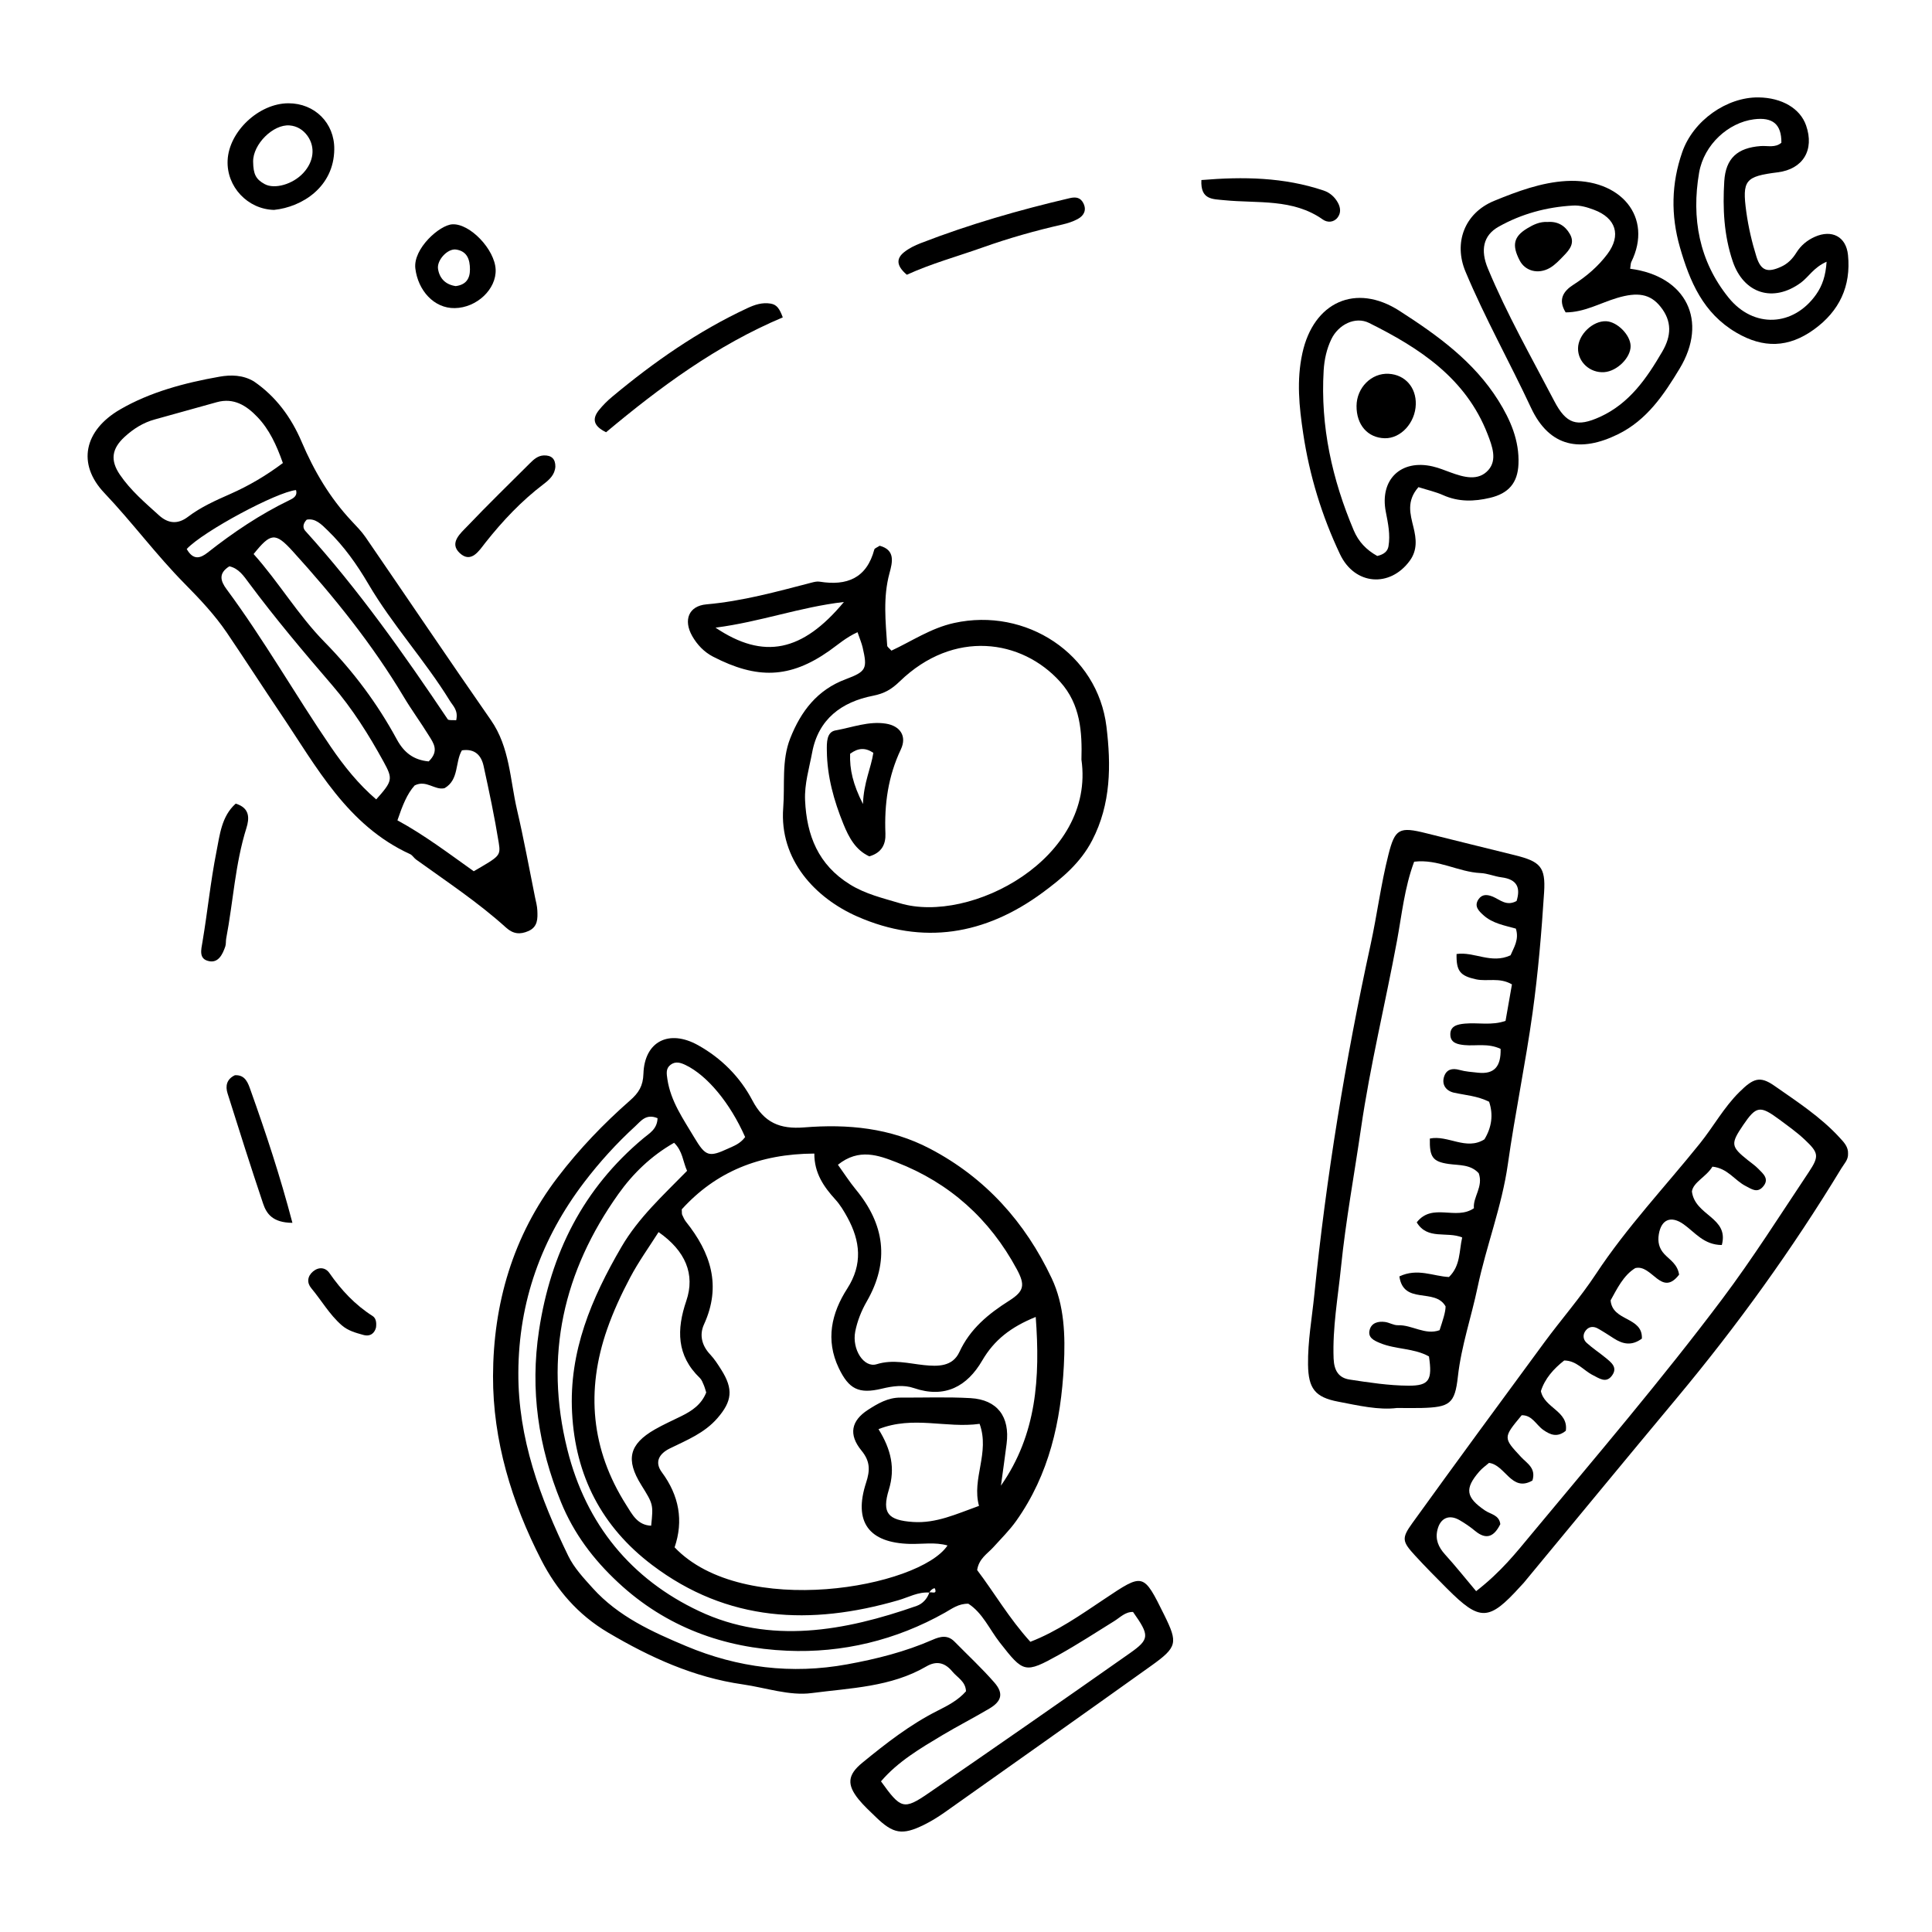 <svg xmlns="http://www.w3.org/2000/svg" xmlns:xlink="http://www.w3.org/1999/xlink" width="250" zoomAndPan="magnify" viewBox="0 0 187.5 187.5" height="250" preserveAspectRatio="xMidYMid meet" version="1.0"><defs><clipPath id="b51c060c32"><path d="M 47.805 100.477 L 114 100.477 L 114 177.75 L 47.805 177.75 Z M 47.805 100.477 " clip-rule="nonzero"/></clipPath><clipPath id="8e5cd895a7"><path d="M 136.051 104.566 L 179.395 104.566 L 179.395 156.578 L 136.051 156.578 Z M 136.051 104.566 " clip-rule="nonzero"/></clipPath><clipPath id="561eec531c"><path d="M 162.379 9.453 L 179.395 9.453 L 179.395 33.605 L 162.379 33.605 Z M 162.379 9.453 " clip-rule="nonzero"/></clipPath></defs><g clip-path="url(#b51c060c32)"><path fill="#000000" d="M 72.316 110.352 C 70.844 107.016 68.625 104.375 66.555 103.371 C 66.051 103.125 65.566 102.977 65.09 103.328 C 64.605 103.688 64.688 104.176 64.77 104.738 C 65.09 106.883 66.309 108.594 67.375 110.387 C 68.48 112.234 68.789 112.336 70.688 111.457 C 71.23 111.207 71.824 111.008 72.316 110.352 Z M 85.258 138.699 C 86.492 140.68 86.895 142.508 86.262 144.578 C 85.562 146.859 86.191 147.543 88.609 147.707 C 90.859 147.859 92.812 146.934 95.012 146.145 C 94.285 143.508 96.086 140.992 95.07 138.184 C 91.816 138.637 88.633 137.363 85.258 138.699 Z M 68.539 135.141 C 68.461 134.902 68.402 134.652 68.301 134.418 C 68.195 134.176 68.102 133.906 67.922 133.734 C 65.652 131.555 65.656 129.031 66.605 126.25 C 67.484 123.668 66.527 121.398 63.914 119.574 C 62.984 121.039 61.965 122.453 61.156 123.984 C 60.301 125.598 59.523 127.277 58.922 129 C 56.844 134.953 57.359 140.672 60.766 146.043 C 61.348 146.957 61.852 148.016 63.195 148.07 C 63.406 146.004 63.406 146.004 62.234 144.117 C 60.703 141.66 61.055 140.16 63.547 138.73 C 64.375 138.254 65.258 137.863 66.117 137.438 C 67.152 136.93 68.078 136.309 68.539 135.141 Z M 81.32 113.039 C 81.934 113.895 82.445 114.695 83.043 115.422 C 85.852 118.816 86.367 122.398 84.117 126.309 C 83.602 127.199 83.199 128.215 83 129.227 C 82.664 130.957 83.84 132.777 85.074 132.398 C 86.688 131.902 88.148 132.324 89.684 132.484 C 91.02 132.621 92.445 132.645 93.109 131.211 C 94.152 128.953 95.922 127.512 97.949 126.227 C 99.402 125.305 99.504 124.707 98.68 123.176 C 96.051 118.297 92.156 114.797 87.008 112.801 C 85.258 112.121 83.359 111.406 81.32 113.039 Z M 63.816 108.52 C 62.688 108.051 62.195 108.809 61.648 109.305 C 59.84 110.961 58.195 112.77 56.703 114.727 C 52.539 120.191 50.336 126.324 50.305 133.211 C 50.273 139.586 52.418 145.387 55.152 151.004 C 55.719 152.168 56.637 153.145 57.52 154.125 C 60.012 156.891 63.305 158.375 66.59 159.754 C 71.586 161.855 76.812 162.512 82.219 161.523 C 85.07 161.004 87.848 160.305 90.496 159.145 C 91.285 158.797 91.98 158.648 92.648 159.332 C 93.938 160.645 95.289 161.898 96.496 163.281 C 97.414 164.328 97.227 165.098 96.02 165.816 C 94.516 166.707 92.957 167.504 91.457 168.398 C 89.309 169.684 87.141 170.957 85.5 172.879 C 87.426 175.562 87.703 175.684 90.125 174.02 C 96.656 169.531 103.164 165.004 109.648 160.445 C 111.594 159.078 111.57 158.719 109.961 156.441 C 109.207 156.418 108.719 156.965 108.141 157.324 C 106.359 158.434 104.598 159.574 102.77 160.598 C 99.445 162.445 99.332 162.348 97.023 159.398 C 96.02 158.113 95.355 156.52 93.977 155.641 C 93.02 155.625 92.387 156.125 91.707 156.508 C 86.953 159.191 81.73 160.438 76.395 160.203 C 70.281 159.938 64.652 157.926 59.992 153.582 C 57.566 151.324 55.684 148.82 54.438 145.766 C 52.25 140.391 51.43 134.914 52.312 129.109 C 53.449 121.617 56.605 115.348 62.441 110.469 C 63.012 109.988 63.781 109.594 63.816 108.52 Z M 65.469 150.168 C 72.121 157.156 89.234 154.066 91.957 149.988 C 90.746 149.645 89.523 149.863 88.316 149.836 C 84.32 149.738 82.809 147.711 84.055 143.891 C 84.445 142.695 84.461 141.82 83.605 140.777 C 82.332 139.223 82.602 137.883 84.238 136.824 C 85.184 136.215 86.18 135.629 87.383 135.637 C 89.652 135.648 91.93 135.559 94.191 135.688 C 96.797 135.84 98.027 137.496 97.691 140.117 C 97.52 141.473 97.324 142.828 97.141 144.18 C 100.613 139.219 100.957 133.699 100.516 127.809 C 98.109 128.785 96.492 130.035 95.324 132.039 C 93.871 134.535 91.715 135.75 88.688 134.711 C 87.703 134.371 86.637 134.516 85.586 134.77 C 83.34 135.309 82.383 134.816 81.402 132.77 C 80.098 130.035 80.691 127.441 82.223 125.059 C 83.742 122.699 83.496 120.445 82.238 118.145 C 81.902 117.535 81.535 116.918 81.07 116.41 C 79.938 115.168 79.02 113.836 79.031 111.953 C 73.691 111.98 69.465 113.727 66.164 117.367 C 66.184 117.715 66.168 117.812 66.203 117.887 C 66.312 118.121 66.414 118.367 66.574 118.57 C 68.977 121.574 70.043 124.781 68.32 128.539 C 67.859 129.547 68.105 130.586 68.922 131.449 C 69.336 131.891 69.672 132.414 69.996 132.93 C 71.191 134.816 71.051 135.992 69.621 137.637 C 68.367 139.082 66.66 139.762 65.016 140.566 C 63.965 141.082 63.5 141.891 64.23 142.879 C 65.91 145.148 66.352 147.59 65.469 150.168 Z M 90.195 154.559 C 89.102 154.473 88.164 155.023 87.164 155.309 C 78.688 157.762 70.613 157.426 63.289 151.883 C 58.391 148.176 55.836 143.219 55.52 137.094 C 55.207 131.164 57.402 126.004 60.309 121.016 C 61.965 118.176 64.355 116.008 66.68 113.629 C 66.266 112.719 66.266 111.734 65.422 110.906 C 63.18 112.184 61.418 113.906 60.016 115.875 C 54.684 123.371 52.793 131.57 55.059 140.668 C 56.875 147.973 61.297 153.277 67.848 156.359 C 74.758 159.613 81.977 158.301 88.961 155.852 C 89.516 155.656 89.984 155.184 90.188 154.555 C 90.402 154.449 90.965 154.793 90.738 154.176 C 90.695 154.055 90.297 154.297 90.195 154.559 Z M 94.832 152.375 C 96.492 154.562 97.926 157.055 99.996 159.336 C 102.605 158.324 104.879 156.723 107.176 155.188 C 110.977 152.648 110.953 152.617 112.992 156.738 C 114.328 159.445 114.262 159.852 111.711 161.672 C 105.047 166.434 98.355 171.164 91.668 175.898 C 91.027 176.348 90.352 176.766 89.652 177.109 C 87.562 178.133 86.68 177.977 84.988 176.332 C 84.426 175.785 83.836 175.25 83.34 174.641 C 82.172 173.207 82.242 172.254 83.688 171.074 C 85.984 169.195 88.324 167.367 90.996 166.023 C 92 165.52 93 164.996 93.75 164.137 C 93.711 163.18 92.914 162.812 92.43 162.227 C 91.727 161.379 90.914 161.133 89.895 161.73 C 86.465 163.73 82.535 163.82 78.777 164.312 C 76.621 164.602 74.316 163.789 72.082 163.469 C 67.336 162.789 63.098 160.855 58.996 158.43 C 56.074 156.699 54.012 154.281 52.527 151.391 C 49.664 145.816 47.832 139.805 47.848 133.559 C 47.867 126.57 49.758 119.953 54.137 114.238 C 56.219 111.512 58.57 109.059 61.133 106.809 C 61.992 106.059 62.41 105.387 62.445 104.203 C 62.547 101.07 64.922 99.859 67.75 101.438 C 70.012 102.699 71.828 104.527 73.016 106.789 C 74.156 108.961 75.691 109.602 78.047 109.414 C 82.262 109.074 86.391 109.453 90.262 111.484 C 95.664 114.316 99.504 118.637 102.062 124.047 C 103.301 126.664 103.398 129.625 103.246 132.535 C 102.961 137.945 101.828 143.078 98.629 147.594 C 97.961 148.535 97.156 149.32 96.398 150.164 C 95.824 150.797 95.004 151.254 94.832 152.375 " fill-opacity="1" fill-rule="nonzero"/></g><path fill="#000000" d="M 18.121 53.281 C 18.77 54.43 19.477 54.16 20.156 53.625 C 22.633 51.672 25.238 49.922 28.086 48.543 C 28.438 48.375 28.898 48.141 28.727 47.562 C 26.887 47.734 19.738 51.551 18.121 53.281 Z M 44.273 69.902 C 44.492 68.934 43.969 68.52 43.66 68.016 C 41.242 64.082 38.086 60.66 35.746 56.668 C 34.637 54.781 33.387 53.016 31.812 51.488 C 31.195 50.887 30.605 50.27 29.766 50.434 C 29.32 50.898 29.418 51.293 29.633 51.527 C 34.781 57.207 39.184 63.453 43.449 69.801 C 43.539 69.934 43.922 69.867 44.273 69.902 Z M 38.57 79.613 C 41.188 81.035 43.582 82.852 45.977 84.555 C 48.484 83.094 48.609 83.074 48.402 81.785 C 48 79.285 47.473 76.809 46.934 74.34 C 46.707 73.305 46.086 72.633 44.828 72.82 C 44.145 73.977 44.57 75.668 43.145 76.492 C 42.188 76.723 41.379 75.652 40.242 76.227 C 39.508 77.039 39.062 78.168 38.57 79.613 Z M 36.512 77.582 C 38.105 75.789 38.148 75.605 37.223 73.918 C 35.789 71.305 34.203 68.785 32.262 66.527 C 29.469 63.281 26.711 60.016 24.156 56.574 C 23.664 55.91 23.16 55.152 22.258 54.961 C 21.172 55.645 21.398 56.387 21.996 57.191 C 25.637 62.109 28.66 67.441 32.109 72.488 C 33.379 74.344 34.785 76.105 36.512 77.582 Z M 41.605 73.895 C 42.66 72.867 42.059 72.098 41.609 71.371 C 40.832 70.109 39.945 68.91 39.184 67.633 C 36.121 62.508 32.395 57.887 28.395 53.484 C 26.711 51.633 26.266 51.715 24.613 53.77 C 27.055 56.496 28.93 59.699 31.512 62.324 C 34.285 65.148 36.633 68.289 38.516 71.766 C 39.211 73.043 40.141 73.758 41.605 73.895 Z M 27.453 44.938 C 26.832 43.18 26.137 41.68 24.98 40.469 C 23.922 39.363 22.695 38.574 21.043 39.031 C 19.035 39.59 17.027 40.156 15.02 40.707 C 13.898 41.012 12.949 41.617 12.105 42.387 C 10.84 43.547 10.68 44.668 11.641 46.078 C 12.68 47.602 14.082 48.793 15.434 50.016 C 16.277 50.777 17.211 50.945 18.254 50.148 C 19.5 49.203 20.93 48.566 22.371 47.93 C 24.109 47.16 25.77 46.199 27.453 44.938 Z M 24.641 37.016 C 26.785 38.484 28.27 40.52 29.273 42.875 C 30.48 45.711 32.008 48.309 34.117 50.559 C 34.594 51.07 35.094 51.574 35.484 52.145 C 39.543 58.055 43.543 63.996 47.637 69.879 C 49.48 72.527 49.492 75.656 50.18 78.605 C 50.836 81.41 51.352 84.246 51.922 87.066 C 52.012 87.492 52.129 87.922 52.148 88.355 C 52.184 89.148 52.203 89.953 51.281 90.359 C 50.488 90.707 49.816 90.656 49.125 90.035 C 46.406 87.574 43.352 85.559 40.387 83.422 C 40.176 83.273 40.031 83 39.805 82.895 C 33.711 80.113 30.734 74.441 27.238 69.258 C 25.48 66.648 23.777 64.004 22.012 61.398 C 20.832 59.664 19.41 58.156 17.93 56.656 C 15.172 53.867 12.836 50.695 10.125 47.84 C 7.449 45.02 8.168 41.773 11.641 39.746 C 14.551 38.051 17.93 37.152 21.297 36.559 C 22.398 36.363 23.578 36.379 24.641 37.016 " fill-opacity="1" fill-rule="nonzero"/><path fill="#000000" d="M 145.633 101.793 C 144.402 101.219 143.246 101.531 142.133 101.426 C 141.496 101.363 140.812 101.234 140.758 100.492 C 140.688 99.562 141.449 99.406 142.18 99.34 C 143.461 99.227 144.781 99.547 146.113 99.074 C 146.328 97.84 146.535 96.672 146.734 95.535 C 145.523 94.824 144.34 95.281 143.246 95.043 C 141.703 94.703 141.324 94.246 141.359 92.586 C 143.055 92.332 144.73 93.582 146.598 92.711 C 146.898 91.984 147.457 91.199 147.113 90.121 C 145.988 89.809 144.848 89.613 143.977 88.828 C 143.516 88.414 143.027 87.949 143.492 87.27 C 143.848 86.758 144.344 86.801 144.891 87.027 C 145.578 87.316 146.207 87.98 147.184 87.441 C 147.582 86.16 147.246 85.34 145.723 85.145 C 145.035 85.059 144.367 84.758 143.684 84.73 C 141.52 84.629 139.547 83.344 137.242 83.629 C 136.305 86.145 136.051 88.746 135.578 91.301 C 134.449 97.383 132.973 103.398 132.082 109.527 C 131.43 114.012 130.602 118.473 130.145 122.969 C 129.848 125.914 129.312 128.852 129.426 131.844 C 129.473 133.023 129.922 133.727 130.988 133.887 C 132.879 134.176 134.789 134.469 136.691 134.48 C 138.719 134.492 139.02 133.918 138.68 131.641 C 137.207 130.82 135.457 130.977 133.926 130.34 C 133.32 130.09 132.723 129.805 132.926 129.059 C 133.113 128.367 133.766 128.211 134.418 128.297 C 134.844 128.355 135.262 128.629 135.676 128.613 C 137.039 128.566 138.301 129.605 139.711 129.094 C 140.012 128.168 140.293 127.359 140.293 126.785 C 139.258 124.949 136.215 126.676 135.809 123.875 C 137.578 123.039 139.094 123.863 140.621 123.934 C 141.762 122.828 141.594 121.41 141.906 120.094 C 140.402 119.477 138.543 120.367 137.492 118.629 C 139.02 116.684 141.281 118.469 143.043 117.258 C 142.93 116.18 143.984 115.16 143.508 113.859 C 142.699 112.984 141.617 113.109 140.59 112.961 C 139.031 112.738 138.727 112.285 138.766 110.496 C 140.523 110.129 142.293 111.691 144.062 110.574 C 144.777 109.402 144.938 108.164 144.516 106.922 C 143.363 106.352 142.223 106.289 141.117 106.047 C 140.371 105.883 139.883 105.297 140.152 104.473 C 140.379 103.789 140.93 103.637 141.641 103.836 C 142.219 104 142.836 104.039 143.441 104.105 C 145.023 104.277 145.68 103.5 145.633 101.793 Z M 135.57 136.645 C 133.805 136.867 131.836 136.41 129.871 136.031 C 127.613 135.602 126.977 134.742 126.945 132.445 C 126.914 130.172 127.324 127.926 127.551 125.68 C 128.707 114.238 130.562 102.898 133.02 91.656 C 133.648 88.77 134.016 85.82 134.746 82.945 C 135.383 80.422 135.797 80.207 138.418 80.867 C 141.285 81.59 144.16 82.285 147.031 83 C 149.469 83.609 150.012 84.121 149.855 86.594 C 149.605 90.504 149.273 94.422 148.734 98.301 C 148.051 103.211 147.031 108.074 146.336 112.988 C 145.758 117.074 144.246 120.906 143.402 124.914 C 142.797 127.812 141.82 130.617 141.488 133.59 C 141.195 136.25 140.695 136.57 137.93 136.645 C 137.23 136.66 136.531 136.645 135.57 136.645 " fill-opacity="1" fill-rule="nonzero"/><g clip-path="url(#8e5cd895a7)"><path fill="#000000" d="M 143.258 154.422 C 145.703 152.52 147.141 150.68 148.645 148.871 C 154.898 141.348 161.25 133.91 167.129 126.086 C 170.125 122.098 172.785 117.883 175.551 113.738 C 176.578 112.195 176.492 111.871 175.148 110.602 C 174.391 109.887 173.527 109.277 172.688 108.652 C 170.809 107.258 170.441 107.324 169.172 109.191 C 167.938 111.012 167.973 111.273 169.633 112.598 C 169.977 112.871 170.34 113.121 170.641 113.43 C 171.125 113.922 171.766 114.43 171.074 115.195 C 170.516 115.812 169.961 115.379 169.422 115.105 C 168.359 114.57 167.68 113.379 166.191 113.223 C 165.594 114.215 164.328 114.727 164.199 115.633 C 164.504 118.012 167.824 118.129 167.102 120.828 C 165.355 120.82 164.5 119.598 163.395 118.816 C 162.176 117.949 161.23 118.336 160.988 119.781 C 160.867 120.512 161 121.148 161.531 121.715 C 162.055 122.273 162.801 122.68 162.957 123.703 C 161.242 125.941 160.328 122.656 158.699 123.07 C 157.551 123.77 156.922 125.102 156.309 126.199 C 156.48 128.27 159.438 127.762 159.344 129.91 C 158.352 130.645 157.488 130.449 156.621 129.891 C 156.105 129.559 155.594 129.223 155.062 128.926 C 154.637 128.691 154.195 128.734 153.891 129.129 C 153.582 129.523 153.633 130 153.977 130.316 C 154.555 130.844 155.215 131.273 155.82 131.77 C 156.359 132.215 157.027 132.699 156.445 133.496 C 155.871 134.289 155.195 133.758 154.586 133.457 C 153.672 133 153.012 132.043 151.805 132.035 C 150.773 132.844 149.926 133.797 149.543 135.008 C 149.887 136.66 152.242 136.945 151.961 138.855 C 151.137 139.531 150.461 139.258 149.766 138.766 C 149.078 138.281 148.699 137.328 147.68 137.348 C 145.863 139.535 145.875 139.527 147.621 141.406 C 148.188 142.016 149.094 142.473 148.723 143.684 C 146.691 144.859 146.109 142.176 144.508 141.973 C 144.207 142.234 143.848 142.484 143.57 142.805 C 142.121 144.473 142.254 145.32 144.117 146.59 C 144.664 146.965 145.496 147.02 145.605 147.918 C 145.035 149.059 144.305 149.527 143.152 148.57 C 142.684 148.18 142.172 147.832 141.645 147.527 C 140.633 146.941 139.781 147.324 139.504 148.465 C 139.273 149.398 139.598 150.148 140.234 150.852 C 141.234 151.953 142.16 153.117 143.258 154.422 Z M 179.352 111.992 C 179.371 112.566 178.977 112.938 178.707 113.383 C 173.949 121.227 168.605 128.641 162.73 135.684 C 157.766 141.637 152.836 147.625 147.891 153.598 C 147.781 153.73 147.652 153.852 147.535 153.984 C 144.488 157.344 143.633 157.371 140.445 154.18 C 139.395 153.129 138.348 152.074 137.344 150.98 C 136.086 149.609 135.996 149.301 137.059 147.828 C 141.289 141.961 145.57 136.133 149.855 130.309 C 151.508 128.062 153.359 125.953 154.891 123.629 C 157.879 119.098 161.602 115.172 164.984 110.961 C 166.293 109.332 167.301 107.469 168.801 105.988 C 170.16 104.641 170.797 104.391 172.211 105.379 C 174.414 106.922 176.699 108.398 178.543 110.414 C 178.961 110.867 179.391 111.305 179.352 111.992 " fill-opacity="1" fill-rule="nonzero"/></g><path fill="#000000" d="M 69.441 60.914 C 74.113 64.055 77.871 63.27 81.902 58.422 C 77.566 58.93 73.875 60.336 69.441 60.914 Z M 104.953 73.723 C 105.027 71.047 104.867 68.367 102.891 66.172 C 99.164 62.031 92.562 61.055 87.32 66.129 C 86.504 66.918 85.812 67.309 84.723 67.523 C 81.68 68.121 79.422 69.785 78.82 73.027 C 78.535 74.559 78.062 76.07 78.133 77.672 C 78.289 81.09 79.414 83.926 82.477 85.828 C 83.996 86.773 85.66 87.156 87.328 87.656 C 94.184 89.719 106.324 83.309 104.953 73.723 Z M 83.223 61.355 C 82.098 61.867 81.324 62.566 80.477 63.164 C 76.641 65.867 73.449 65.922 69.199 63.727 C 68.332 63.277 67.66 62.574 67.176 61.723 C 66.305 60.184 66.828 58.805 68.562 58.652 C 72.062 58.344 75.41 57.414 78.781 56.539 C 79.031 56.473 79.309 56.41 79.559 56.453 C 82.188 56.875 84.109 56.121 84.852 53.328 C 84.887 53.203 85.125 53.133 85.371 52.965 C 86.906 53.375 86.617 54.555 86.324 55.629 C 85.688 57.965 85.945 60.309 86.102 62.66 C 86.109 62.789 86.305 62.906 86.512 63.145 C 88.492 62.227 90.34 60.957 92.594 60.461 C 99.57 58.922 106.527 63.449 107.383 70.531 C 107.832 74.242 107.832 78.02 105.996 81.555 C 104.859 83.746 103.09 85.219 101.188 86.625 C 95.613 90.73 89.57 91.75 83.195 88.945 C 79.168 87.172 75.617 83.473 76.012 78.387 C 76.188 76.129 75.832 73.832 76.695 71.645 C 77.734 69.02 79.32 66.945 82.078 65.918 C 84.09 65.164 84.195 64.895 83.715 62.816 C 83.613 62.395 83.441 61.992 83.223 61.355 " fill-opacity="1" fill-rule="nonzero"/><path fill="#000000" d="M 151.945 30.316 C 151.16 29.047 151.762 28.23 152.703 27.629 C 153.973 26.82 155.098 25.852 155.992 24.664 C 157.371 22.828 156.82 21.152 154.691 20.359 C 154.031 20.113 153.371 19.91 152.656 19.949 C 150.098 20.094 147.664 20.75 145.438 22.004 C 143.926 22.852 143.668 24.297 144.395 26.047 C 146.238 30.488 148.617 34.66 150.836 38.914 C 152 41.148 153.039 41.48 155.289 40.453 C 158.137 39.152 159.805 36.723 161.32 34.129 C 162.215 32.602 162.281 31.172 161.152 29.766 C 160.156 28.52 158.93 28.316 156.918 28.922 C 155.281 29.414 153.75 30.316 151.945 30.316 Z M 158.207 26.082 C 163.668 26.789 165.797 31.16 163.008 35.773 C 161.48 38.301 159.84 40.766 157.02 42.148 C 153.426 43.914 150.391 43.445 148.582 39.57 C 146.516 35.145 144.117 30.879 142.227 26.363 C 141.055 23.574 142.121 20.684 145 19.496 C 147.254 18.57 149.602 17.699 152.02 17.566 C 157.301 17.277 160.461 21.074 158.316 25.426 C 158.246 25.574 158.258 25.766 158.207 26.082 " fill-opacity="1" fill-rule="nonzero"/><path fill="#000000" d="M 133.664 53.957 C 134.359 53.797 134.672 53.469 134.75 53.027 C 134.945 51.895 134.711 50.797 134.492 49.672 C 133.879 46.527 135.977 44.547 139.051 45.27 C 139.645 45.406 140.211 45.645 140.785 45.852 C 142.047 46.312 143.465 46.723 144.445 45.617 C 145.32 44.629 144.82 43.293 144.371 42.137 C 142.266 36.699 137.762 33.777 132.875 31.344 C 131.523 30.668 129.879 31.508 129.203 32.926 C 128.754 33.863 128.527 34.879 128.461 35.953 C 128.137 41.383 129.285 46.516 131.383 51.48 C 131.848 52.574 132.598 53.367 133.664 53.957 Z M 137.66 47.277 C 136.469 48.637 136.867 49.898 137.176 51.168 C 137.453 52.289 137.574 53.383 136.816 54.422 C 134.902 57.043 131.477 56.809 130.047 53.785 C 128.285 50.07 127.082 46.141 126.473 42.059 C 126.086 39.48 125.816 36.926 126.395 34.277 C 127.477 29.316 131.574 27.441 135.812 30.164 C 139.5 32.535 143.039 35.078 145.422 38.883 C 146.586 40.75 147.461 42.75 147.367 45.035 C 147.293 46.871 146.402 47.887 144.617 48.312 C 143.055 48.684 141.547 48.723 140.039 48.047 C 139.336 47.734 138.562 47.562 137.66 47.277 " fill-opacity="1" fill-rule="nonzero"/><g clip-path="url(#561eec531c)"><path fill="#000000" d="M 177.27 25.402 C 176.008 25.961 175.539 26.871 174.77 27.438 C 172.074 29.41 169.223 28.492 168.16 25.363 C 167.301 22.824 167.18 20.215 167.34 17.586 C 167.48 15.367 168.613 14.344 170.871 14.176 C 171.551 14.125 172.281 14.371 172.883 13.852 C 172.898 12.062 172.047 11.34 170.203 11.582 C 167.758 11.898 165.375 14.008 164.898 16.758 C 164.141 21.156 164.891 25.344 167.762 28.891 C 170.191 31.895 174.051 31.695 176.25 28.586 C 176.855 27.73 177.184 26.758 177.27 25.402 Z M 170.668 9.453 C 172.941 9.484 174.707 10.527 175.281 12.176 C 176.109 14.555 174.984 16.414 172.531 16.723 C 169.379 17.121 169.055 17.473 169.48 20.582 C 169.684 22.043 170.02 23.504 170.461 24.91 C 170.898 26.297 171.551 26.48 172.848 25.891 C 173.516 25.59 173.977 25.105 174.355 24.492 C 174.785 23.812 175.383 23.316 176.125 22.984 C 177.766 22.254 179.168 22.945 179.348 24.754 C 179.648 27.766 178.523 30.188 176.043 31.977 C 173.578 33.758 171.129 33.824 168.496 32.273 C 165.289 30.387 164 27.34 163.035 23.996 C 162.141 20.879 162.203 17.805 163.258 14.77 C 164.324 11.695 167.586 9.414 170.668 9.453 " fill-opacity="1" fill-rule="nonzero"/></g><path fill="#000000" d="M 24.566 15.684 C 24.582 16.91 24.832 17.398 25.68 17.863 C 26.645 18.395 28.418 17.887 29.43 16.793 C 30.461 15.684 30.617 14.285 29.852 13.199 C 29.418 12.59 28.82 12.23 28.105 12.172 C 26.496 12.047 24.547 14.008 24.566 15.684 Z M 26.598 20.371 C 24.035 20.312 21.973 18.117 22.09 15.566 C 22.215 12.758 25.129 10.023 27.996 10.023 C 30.543 10.023 32.469 11.938 32.441 14.484 C 32.406 18.156 29.305 20.094 26.598 20.371 " fill-opacity="1" fill-rule="nonzero"/><path fill="#000000" d="M 75.969 30.801 C 69.566 33.5 64.07 37.555 58.82 41.949 C 57.641 41.375 57.41 40.695 58.125 39.805 C 58.508 39.328 58.949 38.891 59.418 38.5 C 63.457 35.133 67.738 32.141 72.523 29.91 C 73.25 29.57 73.977 29.328 74.793 29.465 C 75.395 29.566 75.656 29.961 75.969 30.801 " fill-opacity="1" fill-rule="nonzero"/><path fill="#000000" d="M 88.008 26.664 C 86.941 25.762 87 25.062 87.754 24.465 C 88.223 24.094 88.789 23.816 89.355 23.598 C 94.066 21.773 98.906 20.379 103.82 19.23 C 104.414 19.09 104.859 19.168 105.137 19.715 C 105.477 20.387 105.199 20.922 104.605 21.25 C 104.148 21.496 103.641 21.664 103.137 21.781 C 100.504 22.379 97.914 23.109 95.367 24.016 C 92.914 24.887 90.398 25.574 88.008 26.664 " fill-opacity="1" fill-rule="nonzero"/><path fill="#000000" d="M 44.227 27.766 C 45.211 27.641 45.609 27.062 45.609 26.148 C 45.609 25.191 45.34 24.383 44.27 24.219 C 43.449 24.09 42.371 25.25 42.512 26.109 C 42.668 27.07 43.285 27.629 44.227 27.766 Z M 44.141 29.902 C 42.113 29.938 40.566 28.18 40.309 26.055 C 40.078 24.145 42.648 21.84 43.898 21.77 C 45.602 21.672 48.016 24.203 48.102 26.152 C 48.184 28.059 46.277 29.867 44.141 29.902 " fill-opacity="1" fill-rule="nonzero"/><path fill="#000000" d="M 22.875 77.992 C 24.285 78.418 24.195 79.453 23.918 80.348 C 22.816 83.852 22.633 87.512 21.953 91.082 C 21.906 91.34 21.945 91.617 21.863 91.859 C 21.602 92.625 21.191 93.469 20.289 93.281 C 19.27 93.074 19.516 92.199 19.656 91.375 C 20.145 88.473 20.434 85.531 21.008 82.648 C 21.332 81.027 21.492 79.23 22.875 77.992 " fill-opacity="1" fill-rule="nonzero"/><path fill="#000000" d="M 28.379 118.676 C 26.445 118.66 25.859 117.781 25.527 116.789 C 24.336 113.246 23.207 109.68 22.086 106.117 C 21.855 105.391 22 104.727 22.793 104.352 C 23.828 104.285 24.086 105.148 24.332 105.84 C 25.801 109.957 27.18 114.109 28.379 118.676 " fill-opacity="1" fill-rule="nonzero"/><path fill="#000000" d="M 116.594 17.473 C 120.656 17.133 124.594 17.195 128.449 18.488 C 129.047 18.688 129.516 19.094 129.824 19.641 C 130.102 20.125 130.164 20.664 129.809 21.117 C 129.43 21.602 128.82 21.613 128.387 21.309 C 125.473 19.246 122.066 19.754 118.828 19.43 C 117.699 19.312 116.496 19.418 116.594 17.473 " fill-opacity="1" fill-rule="nonzero"/><path fill="#000000" d="M 53.898 45.289 C 53.848 46.062 53.332 46.543 52.773 46.969 C 50.617 48.605 48.781 50.551 47.102 52.672 C 46.516 53.414 45.734 54.723 44.613 53.672 C 43.562 52.684 44.703 51.75 45.371 51.051 C 47.348 48.973 49.41 46.973 51.441 44.945 C 51.812 44.574 52.207 44.223 52.77 44.199 C 53.512 44.172 53.906 44.527 53.898 45.289 " fill-opacity="1" fill-rule="nonzero"/><path fill="#000000" d="M 36.492 128.832 C 36.375 129.309 36.004 129.758 35.262 129.555 C 34.523 129.348 33.785 129.156 33.16 128.613 C 31.969 127.574 31.203 126.203 30.207 125.016 C 29.77 124.492 29.824 123.867 30.375 123.398 C 30.934 122.93 31.582 122.992 31.969 123.547 C 33.117 125.199 34.453 126.633 36.156 127.715 C 36.449 127.906 36.566 128.262 36.492 128.832 " fill-opacity="1" fill-rule="nonzero"/><path fill="#000000" d="M 83.75 78.031 C 83.824 75.926 84.531 74.555 84.758 73.062 C 83.984 72.539 83.289 72.574 82.504 73.152 C 82.449 74.664 82.773 76.105 83.75 78.031 Z M 84.367 83.109 C 83.039 82.5 82.391 81.293 81.855 79.98 C 80.93 77.703 80.273 75.359 80.246 72.879 C 80.234 72.082 80.207 71.035 81.098 70.883 C 82.711 70.598 84.312 69.961 85.984 70.23 C 87.352 70.449 88.035 71.438 87.43 72.723 C 86.188 75.34 85.816 78.047 85.93 80.887 C 85.973 81.934 85.574 82.758 84.367 83.109 " fill-opacity="1" fill-rule="nonzero"/><path fill="#000000" d="M 150.18 21.543 C 151.152 21.465 151.879 21.879 152.355 22.711 C 152.859 23.582 152.344 24.219 151.781 24.797 C 151.359 25.234 150.926 25.703 150.41 26.004 C 149.273 26.652 148.012 26.301 147.484 25.277 C 146.715 23.797 146.895 22.965 148.207 22.168 C 148.805 21.805 149.441 21.496 150.18 21.543 " fill-opacity="1" fill-rule="nonzero"/><path fill="#000000" d="M 158.25 33.574 C 158.273 34.703 156.941 36.027 155.695 36.117 C 154.316 36.219 153.121 35.133 153.148 33.793 C 153.172 32.469 154.578 31.121 155.879 31.176 C 156.957 31.223 158.23 32.508 158.25 33.574 " fill-opacity="1" fill-rule="nonzero"/><path fill="#000000" d="M 137.402 39.242 C 137.352 41.035 135.949 42.566 134.387 42.531 C 132.73 42.492 131.633 41.227 131.652 39.383 C 131.672 37.609 133.109 36.18 134.777 36.277 C 136.363 36.367 137.445 37.594 137.402 39.242 " fill-opacity="1" fill-rule="nonzero"/></svg>